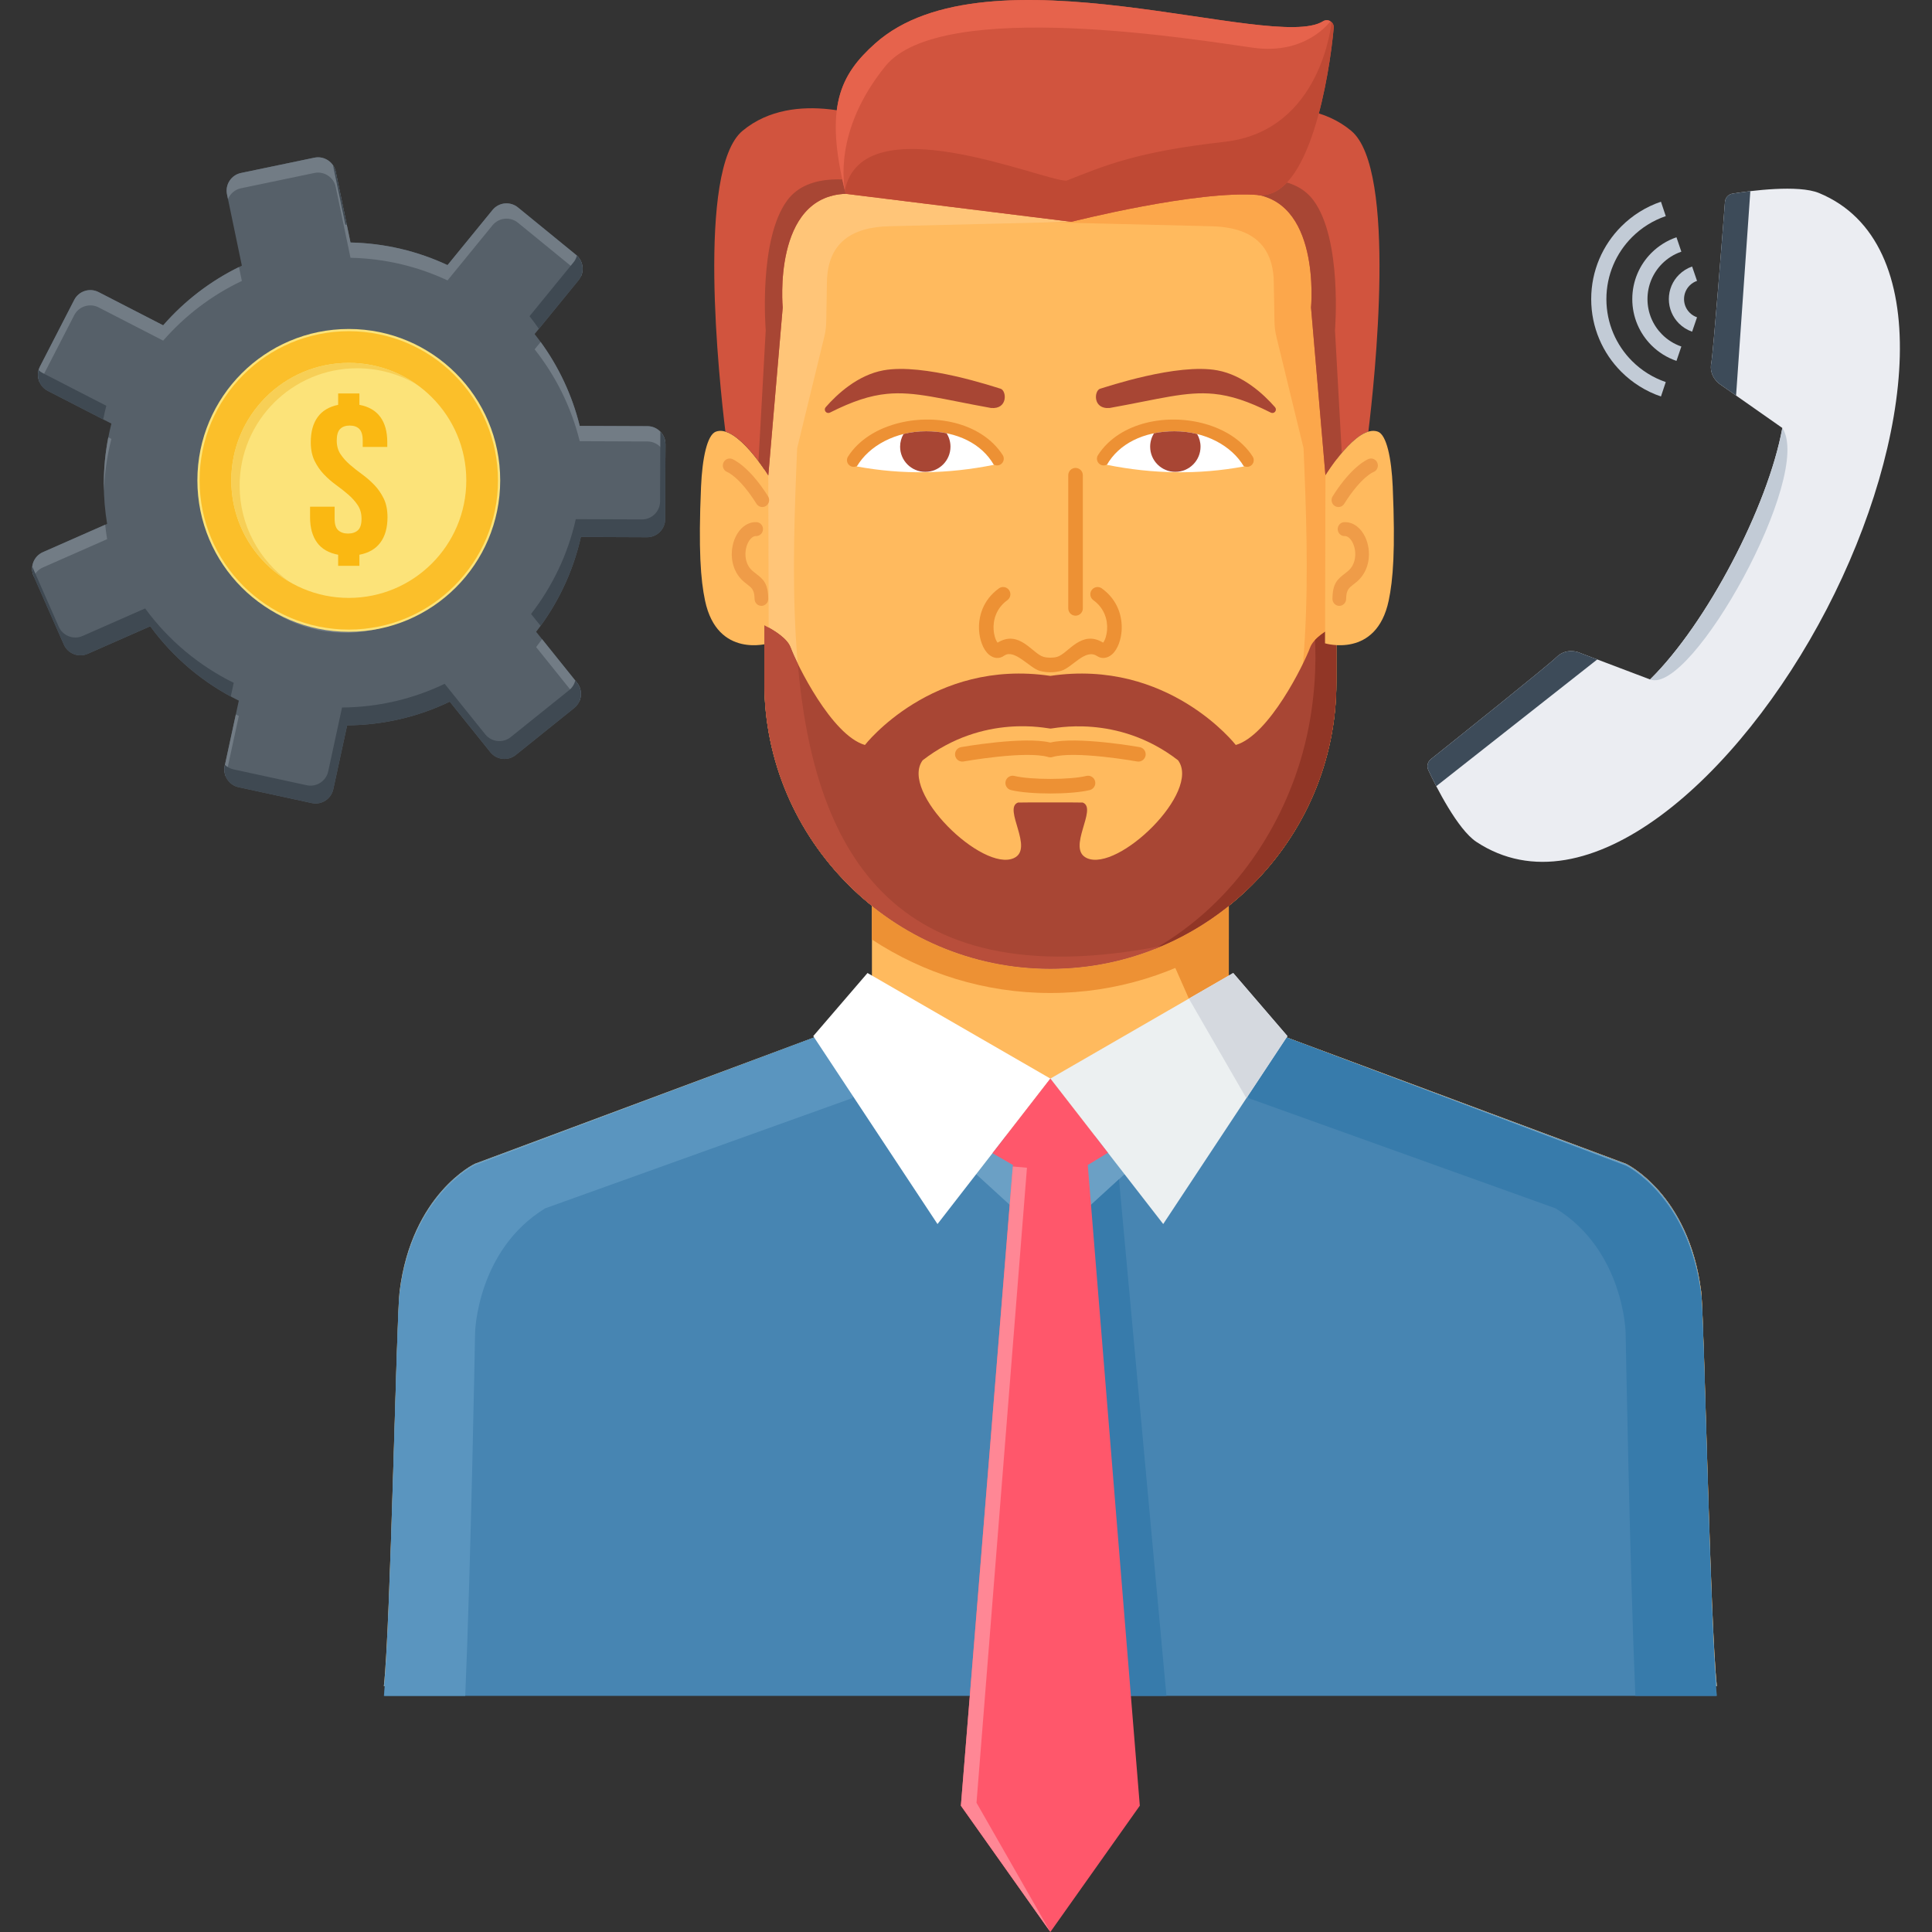 <?xml version="1.0" ?><!DOCTYPE svg  PUBLIC '-//W3C//DTD SVG 1.1//EN'  'http://www.w3.org/Graphics/SVG/1.1/DTD/svg11.dtd'><svg height="512px" style="shape-rendering:geometricPrecision; text-rendering:geometricPrecision; image-rendering:optimizeQuality; fill-rule:evenodd; clip-rule:evenodd" version="1.1" viewBox="0 0 153198 153198" width="512px" xml:space="preserve" xmlns="http://www.w3.org/2000/svg" xmlns:xlink="http://www.w3.org/1999/xlink"><rect x="0" y="0" width="153198" height="153198" fill="#333333" stroke="none"/><defs><style type="text/css">
   <![CDATA[
    .fil27 {fill:none}
    .fil15 {fill:#377BAB}
    .fil2 {fill:#3D4B59}
    .fil6 {fill:#3F4952}
    .fil14 {fill:#4785B2}
    .fil4 {fill:#566069}
    .fil16 {fill:#5A95BF}
    .fil13 {fill:#6BA0C5}
    .fil5 {fill:#727C85}
    .fil28 {fill:#913626}
    .fil19 {fill:#A84634}
    .fil30 {fill:#B84E3B}
    .fil26 {fill:#BF4934}
    .fil1 {fill:#C2CBD6}
    .fil24 {fill:#D1543E}
    .fil22 {fill:#D5D9DF}
    .fil25 {fill:#E6634C}
    .fil0 {fill:#EBEDF2}
    .fil21 {fill:#ECF0F1}
    .fil12 {fill:#ED9134}
    .fil9 {fill:#F7CF56}
    .fil10 {fill:#FAB812}
    .fil8 {fill:#FBBF2A}
    .fil17 {fill:#FCA74B}
    .fil7 {fill:#FCE379}
    .fil31 {fill:#FF576B}
    .fil32 {fill:#FF8795}
    .fil11 {fill:#FFBA5E}
    .fil18 {fill:#FFC578}
    .fil20 {fill:white}
    .fil3 {fill:#C2CBD6;fill-rule:nonzero}
    .fil23 {fill:#ED9134;fill-rule:nonzero}
    .fil29 {fill:#EF9C48;fill-rule:nonzero}
   ]]>
  </style></defs><g id="Layer_x0020_1"><g id="_357132328"><g><g><path class="fil0" d="M137391 15351c1432,-226 5197,-725 6847,-45 9359,3863 7518,19688 617,32984 -6953,13395 -19034,24227 -27781,18469 -1491,-981 -3196,-4375 -3814,-5686 -146,-308 -63,-665 203,-877 1870,-1494 9317,-7450 9963,-8093 744,-740 1698,-392 1698,-392l5719 2167c4474,-4408 9341,-13673 10487,-19941l-5008 -3511c0,0 -825,-593 -631,-1624 168,-896 906,-10404 1089,-12790 26,-339 274,-608 611,-661z"/><path class="fil1" d="M130843 53878c4474,-4408 9341,-13673 10487,-19941 2493,3722 -7191,21189 -10487,19941z"/><path class="fil2" d="M137391 15351c349,-55 838,-127 1402,-194l-1131 16208 0 0 -1340 -939c0,0 -825,-593 -631,-1624 168,-896 906,-10404 1089,-12790 26,-339 274,-608 611,-661z"/><path class="fil2" d="M113260 61072c151,321 367,766 628,1269l12767 -10050 0 0 -1531 -580c0,0 -954,-348 -1698,391 -646,643 -8093,6600 -9963,8094 -266,212 -349,569 -203,876z"/></g><path class="fil3" d="M134176 26300c-398,-137 -754,-362 -1045,-653 -494,-494 -800,-1177 -800,-1931 0,-752 306,-1433 800,-1928l3 -2c290,-290 646,-516 1042,-653l390 1140c-223,76 -422,202 -584,364 -275,275 -446,657 -446,1079 0,422 171,803 447,1079 162,162 361,288 583,364l-390 1141z"/><path class="fil3" d="M132936 28617c-757,-258 -1434,-686 -1988,-1239 -937,-938 -1516,-2232 -1516,-3662 0,-1429 579,-2724 1516,-3661 554,-553 1231,-981 1988,-1240l387 1142c-580,198 -1099,527 -1523,950 -718,719 -1163,1712 -1163,2809 0,1097 445,2091 1163,2810 424,423 943,752 1523,950l-387 1141z"/><path class="fil3" d="M131706 31439c-1197,-407 -2269,-1083 -3144,-1958 -1475,-1475 -2388,-3513 -2388,-5765 0,-2251 913,-4289 2388,-5764 875,-875 1947,-1552 3144,-1958 121,364 249,748 381,1144 -1017,346 -1929,922 -2673,1666 -1257,1256 -2035,2994 -2035,4912 0,1919 778,3656 2035,4913 744,744 1656,1320 2673,1666 -132,395 -260,780 -381,1144z"/><g><path class="fil4" d="M11914 49659l-4964 2187c-720,317 -1569,-12 -1886,-733l-2398 -5441c-317,-721 13,-1570 733,-1887l5096 -2244c-172,-1032 -263,-2090 -263,-3171 0,-1650 209,-3252 602,-4780l-5049 -2597c-701,-360 -978,-1227 -617,-1928l2720 -5286c360,-701 1227,-978 1927,-619l5124 2637c1723,-1976 3844,-3595 6240,-4732l-1178 -5655c-162,-771 337,-1532 1107,-1693l5821 -1213c770,-160 1533,337 1693,1109l1170 5616c2746,58 5350,695 7694,1792l3569 -4371c498,-611 1403,-701 2013,-203l4606 3759c611,498 702,1403 204,2014l-3485 4269c1674,2111 2911,4585 3576,7283l5373 21c788,3 1429,650 1426,1437l-23 5946c-4,787 -650,1429 -1438,1425l-5246 -21c-624,2784 -1856,5339 -3547,7519l3237 4032c494,614 395,1519 -219,2012l-4636 3724c-613,493 -1518,394 -2012,-220l-3221 -4010c-2465,1186 -5224,1857 -8137,1879l-1098 5069c-168,770 -932,1263 -1701,1096l-5812 -1260c-769,-166 -1263,-931 -1095,-1702l1117 -5160c-2793,-1374 -5202,-3408 -7023,-5900zm15465 -18780c4138,0 7492,3354 7492,7491 0,4138 -3354,7492 -7492,7492 -4137,0 -7491,-3354 -7491,-7492 0,-4137 3354,-7491 7491,-7491zm0 4825c1473,0 2667,1194 2667,2666 0,1473 -1194,2667 -2667,2667 -1471,0 -2666,-1194 -2666,-2667 0,-1472 1195,-2666 2666,-2666zm0 -7928c5852,0 10595,4743 10595,10594 0,5852 -4743,10595 -10595,10595 -5850,0 -10593,-4743 -10593,-10595 0,-5851 4743,-10594 10593,-10594z"/><path class="fil5" d="M2681 45704l-15 -31c-317,-722 13,-1571 733,-1888l4940 -2176c41,385 93,766 156,1144l-5096 2245c-329,145 -577,401 -718,706zm5561 -6738c-6,-198 -10,-396 -10,-595 0,-1264 122,-2500 356,-3695l246 127c-344,1336 -547,2730 -592,4163zm-5098 -8641c-180,-388 -186,-852 24,-1260l2719 -5286c361,-701 1228,-978 1928,-618l5124 2636c1667,-1913 3708,-3491 6010,-4621l230 1101c-2396,1137 -4517,2757 -6240,4733l-5124 -2637c-700,-359 -1567,-82 -1928,618l-2719 5286 -24 48zm14935 -14539l-78 -376c-162,-771 337,-1532 1107,-1693l5821 -1213c770,-161 1533,337 1693,1109l1170 5616c2746,58 5350,695 7695,1792l3568 -4371c498,-611 1403,-702 2013,-203l4606 3759c518,422 662,1135 392,1715 -88,-190 -220,-362 -392,-502l-4606 -3760c-610,-498 -1515,-407 -2013,204l-3568 4371c-2345,-1098 -4949,-1735 -7695,-1793l-1170 -5615c-160,-773 -923,-1270 -1693,-1110l-5821 1213c-479,100 -854,434 -1029,857zm24791 11331c1433,1968 2499,4220 3099,6655l5374 21c787,3 1428,650 1425,1437l-4 1095c-58,-733 -674,-1316 -1421,-1319l-5374 -21c-665,-2698 -1902,-5172 -3576,-7284l477 -584zm111 23565l2770 3449c352,438 403,1024 180,1503 -47,-102 -107,-200 -180,-291l-3237 -4031c160,-207 315,-417 467,-630zm-25083 10889c-109,-261 -143,-556 -78,-852l881 -4066 237 119 -1040 4799zm9482 -30692c4137,0 7491,3354 7491,7492 0,204 -8,406 -25,606 -308,-3854 -3533,-6886 -7466,-6886 -3934,0 -7159,3032 -7467,6886 -16,-200 -25,-402 -25,-606 0,-4138 3355,-7492 7492,-7492zm2597 8098c-275,1180 -1334,2060 -2597,2060 -1264,0 -2323,-880 -2598,-2060 -45,195 -69,398 -69,606 0,1472 1194,2666 2667,2666 1472,0 2666,-1194 2666,-2666 0,-208 -24,-411 -69,-606zm7979 0c-314,5569 -4929,9988 -10576,9988 -5648,0 -10263,-4419 -10577,-9988 -11,200 -17,403 -17,606 0,5851 4743,10594 10594,10594 5851,0 10594,-4743 10594,-10594 0,-203 -7,-406 -18,-606z"/><path class="fil6" d="M11914 49659l-4964 2187c-720,317 -1569,-12 -1886,-733l-2398 -5440c-107,-244 -140,-500 -110,-748l2104 4773c317,721 1166,1050 1885,733l4964 -2186c1822,2492 4231,4525 7024,5900l-235 1085c-2522,-1362 -4704,-3271 -6384,-5571zm-3730 -16402l-4399 -2264c-608,-312 -897,-1006 -727,-1642 94,88 202,165 323,227l5048 2597c-92,356 -174,718 -245,1082zm18222 -20154c102,151 177,322 216,510l876 4204 -110 -3 -982 -4711zm19341 7167c544,508 608,1364 131,1950l-3147 3855c-237,-341 -484,-675 -742,-1001l3485 -4269c131,-162 222,-344 273,-535zm6615 13958c252,259 407,614 406,1002l-24 5946c-2,787 -649,1428 -1437,1425l-5246 -21c-580,2586 -1684,4974 -3194,7048l-757 -943c1691,-2181 2922,-4736 3547,-7519l5246 20c788,4 1434,-637 1437,-1425l22 -5533zm-6745 19737l134 166c494,614 395,1519 -219,2012l-4636 3724c-613,493 -1518,394 -2012,-220l-3221 -4010c-2465,1186 -5225,1858 -8137,1879l-1098 5069c-168,770 -932,1262 -1701,1096l-5812 -1260c-769,-166 -1262,-931 -1095,-1702l14 -70c184,174 414,301 678,358l5811 1259c769,167 1533,-326 1701,-1096l1098 -5069c2912,-21 5672,-693 8137,-1878l3221 4009c494,614 1398,713 2012,220l4636 -3723c251,-202 416,-473 489,-764zm-11271 -18354c339,855 525,1785 525,2760 0,4137 -3354,7491 -7491,7491 -3679,0 -6739,-2652 -7372,-6148 1099,2773 3805,4733 6968,4733 4137,0 7491,-3354 7491,-7491 0,-459 -41,-908 -121,-1345zm-6966 93c953,0 1790,501 2262,1255l0 -3c0,-1472 -1195,-2667 -2666,-2667 -1473,0 -2667,1195 -2667,2667 0,518 148,1002 404,1411 2,-1471 1196,-2663 2667,-2663zm0 -7928c4580,0 8480,2906 9959,6975 -1015,-4793 -5268,-8390 -10363,-8390 -5851,0 -10594,4743 -10594,10595 0,1271 224,2490 634,3619 -150,-711 -230,-1448 -230,-2204 0,-5852 4743,-10595 10594,-10595z"/><g><path class="fil7" d="M27657 26087c6630,0 12006,5376 12006,12006 0,6631 -5376,12006 -12006,12006 -6631,0 -12006,-5375 -12006,-12006 0,-6630 5375,-12006 12006,-12006z"/><path class="fil8" d="M27657 26263c6533,0 11830,5297 11830,11830 0,6534 -5297,11830 -11830,11830 -6533,0 -11830,-5296 -11830,-11830 0,-6533 5297,-11830 11830,-11830z"/><path class="fil7" d="M27657 28775c5146,0 9318,4172 9318,9318 0,5146 -4172,9318 -9318,9318 -5146,0 -9318,-4172 -9318,-9318 0,-5146 4172,-9318 9318,-9318z"/><path class="fil9" d="M27657 28775c1996,0 3845,628 5361,1696 -1379,-806 -2985,-1269 -4698,-1269 -5146,0 -9318,4171 -9318,9318 0,3150 1564,5935 3957,7622 -2764,-1617 -4620,-4616 -4620,-8049 0,-5146 4172,-9318 9318,-9318z"/><path class="fil10" d="M24643 35060c0,-819 181,-1479 543,-1982 362,-501 905,-827 1628,-977l0 -900 1685 0 0 900c737,138 1289,459 1657,960 369,502 553,1168 553,1999l0 380 -1947 0 0 -501c0,-439 -91,-747 -272,-926 -181,-179 -434,-268 -758,-268 -325,0 -577,89 -758,268 -182,179 -272,487 -272,926 0,415 100,773 300,1073 199,299 449,579 749,839 299,259 621,513 964,761 343,248 664,528 964,839 300,312 549,672 749,1081 200,410 299,903 299,1480 0,830 -187,1499 -561,2007 -375,507 -930,830 -1667,969l0 882 -1685 0 0 -882c-748,-139 -1307,-462 -1675,-969 -368,-508 -552,-1177 -552,-2007l0 -831 1947 0 0 952c0,438 96,744 290,917 193,173 452,259 777,259 324,0 583,-86 777,-259 193,-173 290,-479 290,-917 0,-415 -100,-773 -300,-1073 -199,-300 -449,-579 -748,-839 -300,-260 -621,-513 -965,-761 -343,-248 -664,-528 -964,-839 -299,-312 -549,-672 -749,-1082 -200,-409 -299,-902 -299,-1479z"/></g></g><g><path class="fil11" d="M97437 78204l4300 3953 27188 10126c0,0 4994,2358 5965,10125 255,2044 712,26534 1248,31297l-105700 0c535,-4763 993,-29253 1248,-31297 970,-7767 5965,-10125 5965,-10125l27188 -10126 4300 -3953 0 -8393 28298 0 0 8393z"/><path class="fil12" d="M97437 78204l4300 3953 27188 10126c0,0 4994,2358 5965,10125 255,2044 712,26534 1248,31297l-6882 35c-936,5 -4,-34177 -6091,-37922l-24334 -8734 -4560 -7898 -1890 -4283 5056 -3277 0 6578z"/><path class="fil12" d="M101737 82157l27188 10126 4 1 10 5 18 9 24 13 31 16 37 20 43 24 49 28 55 32 61 36 65 40 70 45 0 0 76 48 80 53 84 57 88 63 93 66 96 71 101 76 103 81 107 85 109 91 112 95 116 101 116 105 120 111 0 0 122 116 122 121 125 127 0 0 126 133 127 137 128 144 129 149 129 155 1 0 129 161 130 166 129 173 129 179 0 0 129 184 0 0 128 191 127 198 0 0 126 203 124 210 123 216 121 223 120 229 117 237c38,80 77,161 114,242l112 250c37,85 74,170 110,257 36,86 71,174 106,263l102 271 1 0c34,91 66,184 99,277l1 0 96 285c31,96 61,193 92,292 30,99 59,198 88,299 28,101 56,204 84,307 27,103 53,208 79,314l0 0c26,106 51,213 75,322 24,108 47,218 70,329 22,111 44,223 64,336 21,114 41,229 60,345 19,116 37,234 54,353 17,118 33,238 49,359l12 112 0 3c226,2432 601,23015 1046,31182l-6696 0c-322,-2986 -538,-4926 -538,-4926 0,0 -139,-29632 -5549,-32961l-24334 -8734 -1078 -1867 3694 -3326 290 266z"/><path class="fil12" d="M69139 74500l0 -4689 28298 0 0 4689c-4074,2677 -8937,4240 -14149,4240l0 0c-5212,0 -10076,-1563 -14149,-4240z"/><path class="fil13" d="M98703 79368l3034 2789 27188 10126c0,0 4994,2358 5965,10125 255,2044 713,26534 1248,31297l-105700 0c535,-4763 993,-29253 1248,-31297 970,-7767 5965,-10125 5965,-10125l27188 -10126 3034 -2789 15415 13878 15415 -13878z"/><path class="fil14" d="M101447 81891l290 270 27188 10276c0,0 4994,2393 5965,10276 255,2074 712,26927 1248,31761l-105700 0c535,-4834 993,-29687 1248,-31761 970,-7883 5965,-10276 5965,-10276l27188 -10276 290 -270 18159 16591 18159 -16591z"/><polygon class="fil15" points="88730,93510 92493,134474 79114,134474 82254,97538 83288,98482 "/><path class="fil16" d="M30512 133680l-38 794 6417 0c453,-10526 781,-28808 781,-28808 0,0 139,-6519 5549,-9848l24335 -8734 1077 -1867 -3598 -3239 -196 183 -27188 10276c0,0 -4995,2393 -5965,10276 -243,1978 -671,24680 -1174,30967z"/><path class="fil15" d="M136041 133381l49 1093 -6415 0c-448,-10572 -771,-28808 -771,-28808 0,0 -139,-6519 -5549,-9848l-24335 -8734 -1078 -1867 3598 -3239 197 183 27188 10276c0,0 4994,2393 5965,10276 240,1948 658,23993 1151,30668z"/><path class="fil11" d="M66156 14328l34263 0c3052,0 5549,2497 5549,5548l0 34261c0,12474 -10206,22679 -22680,22679l0 0c-12474,0 -22680,-10205 -22680,-22679l0 -34261c0,-3051 2497,-5548 5548,-5548z"/><path class="fil17" d="M100419 14328l-18770 0 -27 3260 14449 352c3050,74 4881,1377 4934,4428l54 3106c8,448 57,830 163,1266l2143 8798c805,18975 1544,45398 -28925,39470 2722,1163 5713,1808 8848,1808 12474,0 22680,-10205 22680,-22679l0 -34261c0,-3051 -2497,-5548 -5549,-5548z"/><path class="fil18" d="M66156 14328l18771 0 28 3260 -14450 352c-3050,74 -4881,1377 -4934,4428l-54 3106c-8,448 -57,830 -163,1266l-2143 8798c-805,18975 -1544,45398 28925,39470 -2722,1163 -5713,1808 -8848,1808 -12474,0 -22680,-10205 -22680,-22679l0 -34261c0,-3051 2497,-5548 5548,-5548z"/><path class="fil19" d="M105968 49582l0 4555c0,12474 -10206,22679 -22680,22679l0 0c-12474,0 -22680,-10205 -22680,-22679l0 -4555c858,437 1825,1064 2081,1758 485,1318 3260,6971 5895,7733 0,0 5340,-6866 14704,-5479 9364,-1387 14704,5479 14704,5479 2635,-762 5409,-6415 5895,-7733 256,-694 1222,-1321 2081,-1758z"/><polygon class="fil20" points="68789,77155 83288,85526 74339,97061 64488,82157 "/><polygon class="fil21" points="97788,77155 83288,85527 92237,97060 102087,82157 "/><polygon class="fil22" points="97788,77155 94271,79186 98831,87084 102087,82157 "/><path class="fil11" d="M60922 37701c0,0 -2497,-4096 -4161,-3472 -685,257 -1074,2102 -1172,4358 -219,5048 -27,7404 318,9041 977,4622 5048,3385 5048,3385l-33 -13312z"/><path class="fil11" d="M73162 60286c-1849,2510 4752,8886 7231,7758 1645,-749 -896,-3946 329,-4406 41,-14 5091,-14 5132,0 1224,460 -1316,3657 329,4406 2479,1128 9080,-5248 7231,-7758 -4843,-3742 -9953,-2479 -10126,-2514 -182,18 -5284,-1228 -10126,2514z"/><path class="fil23" d="M76405 60381c-313,55 -613,-155 -667,-469 -55,-314 155,-613 469,-668 14,-3 4936,-881 7081,-363 2145,-518 7066,360 7081,363 314,55 524,354 469,668 -54,314 -354,524 -668,469 -14,-2 -4936,-881 -6719,-351 -103,30 -216,32 -326,0 -1783,-530 -6705,349 -6720,351z"/><path class="fil24" d="M96606 9543c0,0 6381,-2636 10542,832 3666,3055 1842,19889 1356,23852 -1572,472 -3402,3474 -3402,3474l-1144 -13316c0,0 831,-8808 -4994,-9017 -5826,-207 -2358,-5825 -2358,-5825z"/><path class="fil19" d="M106396 35920c-750,889 -1294,1781 -1294,1781l-1144 -13316c0,0 831,-8808 -4994,-9017 -1073,-38 -1830,-260 -2352,-596 1606,-471 5695,-1360 7531,1103 2310,3100 1715,10313 1715,10313l538 9732z"/><path class="fil24" d="M69419 9543c0,0 -6382,-2636 -10543,832 -3666,3055 -1842,19889 -1356,23852 1572,472 3402,3474 3402,3474l1143 -13316c0,0 -830,-8808 4995,-9017 5826,-207 2359,-5825 2359,-5825z"/><path class="fil19" d="M60144 36570c471,627 778,1131 778,1131l1143 -13316c0,0 -830,-8808 4995,-9017 1186,-41 1987,-308 2510,-706 -1803,-474 -5437,-1068 -7136,1213 -2312,3100 -1716,10313 -1716,10313l-574 10382z"/><path class="fil24" d="M67060 15368l17895 2220c0,0 9995,-2538 14851,-2122 4055,347 5620,-9582 5951,-13260 20,-215 -78,-410 -263,-523 -184,-112 -402,-111 -585,4 -3940,2483 -26601,-6219 -35528,1774 -2760,2471 -4060,5047 -2321,11907z"/><path class="fil25" d="M105494 1683c-184,-112 -402,-111 -585,4 -3940,2483 -26601,-6219 -35528,1774 -2752,2464 -4053,5033 -2335,11851 -128,-545 -991,-4942 3162,-10068 4439,-5479 24932,-2046 29163,-1457 4231,591 6123,-2104 6123,-2104z"/><path class="fil26" d="M67060 15368l17895 2220c0,0 9995,-2538 14851,-2122 4055,347 5620,-9582 5951,-13260 17,-177 -48,-341 -174,-457 0,0 -762,8628 -8469,9495 -6985,787 -9468,1868 -12554,3084 -1916,0 -16165,-6139 -17567,769 22,90 44,181 67,271z"/><path class="fil23" d="M84708 37681c0,-319 258,-577 577,-577 320,0 578,258 578,577l0 10562c0,319 -258,578 -578,578 -319,0 -577,-259 -577,-578l0 -10562z"/><path class="fil27" d="M67691 36489c2181,-3410 9052,-3717 11372,-116"/><path class="fil23" d="M68138 36775c-157,247 -486,319 -732,162 -247,-157 -320,-486 -163,-733 430,-671 1018,-1232 1707,-1676 1243,-801 2830,-1230 4417,-1258 1589,-28 3189,348 4455,1158 673,430 1253,982 1689,1658 158,247 86,576 -160,735 -247,159 -577,87 -735,-161 -351,-543 -820,-989 -1364,-1337 -1085,-694 -2475,-1015 -3868,-991 -1394,24 -2782,397 -3860,1091 -566,365 -1044,818 -1386,1352z"/><path class="fil27" d="M98886 36489c-2182,-3410 -9052,-3717 -11373,-116"/><path class="fil23" d="M99333 36204c158,247 85,576 -162,733 -247,157 -575,85 -733,-162 -341,-534 -819,-987 -1386,-1352 -1078,-694 -2465,-1067 -3860,-1091 -1392,-24 -2783,297 -3867,991 -545,348 -1013,794 -1364,1337 -159,248 -488,320 -735,161 -247,-159 -319,-488 -160,-735 435,-676 1015,-1228 1688,-1658 1266,-810 2866,-1186 4455,-1158 1587,28 3175,457 4418,1258 689,444 1276,1005 1706,1676z"/><path class="fil28" d="M105968 50079l-699 -106c-375,232 -729,494 -993,776 81,1603 87,5073 -979,8937 -1512,5485 -5151,11779 -11784,15577 8439,-3311 14455,-11550 14455,-21126l0 -4058z"/><path class="fil23" d="M79207 46657c258,-186 617,-127 803,130 186,258 127,618 -131,804 -894,644 -1146,1592 -1089,2363 22,306 116,756 311,1006 1740,-1061 2761,879 3651,1126 158,44 344,65 536,65 192,0 378,-22 536,-65 867,-241 1902,-2193 3651,-1127 196,-255 289,-706 311,-1005 57,-772 -195,-1719 -1089,-2363 -258,-186 -317,-546 -131,-804 186,-257 546,-316 803,-130 1286,926 1649,2279 1568,3378 -46,628 -272,1431 -768,1861 -347,299 -798,382 -1180,124 -943,-616 -1965,928 -2858,1176 -266,74 -559,111 -843,111 -285,0 -577,-37 -843,-111 -790,-219 -1987,-1749 -2794,-1221 -408,303 -868,246 -1244,-79 -493,-426 -722,-1231 -768,-1861 -81,-1099 282,-2451 1568,-3378z"/><path class="fil11" d="M105102 37701c0,0 2498,-4096 4161,-3472 686,257 1074,2102 1173,4358 218,5048 26,7404 -320,9041 -976,4622 -5048,3385 -5048,3385l34 -13312z"/><polygon class="fil22" points="83288,85526 79762,90071 83288,93246 86814,90071 "/><path class="fil23" d="M86139 61528c308,-76 621,113 697,422 75,309 -113,622 -422,698 -736,181 -1938,272 -3126,272 -1187,0 -2389,-91 -3125,-272 -309,-76 -498,-389 -422,-698 75,-309 388,-498 697,-422 639,158 1739,236 2850,236 1112,0 2212,-78 2851,-236z"/><g><g><path class="fil29" d="M57667 37430c-280,-109 -422,-429 -315,-715 107,-286 421,-430 702,-321 3,1 1287,479 2848,2958 162,258 89,600 -163,766 -253,165 -589,90 -751,-167 -1364,-2167 -2318,-2520 -2321,-2521z"/><path class="fil29" d="M59973 41402c299,7 536,261 529,566 -7,305 -255,547 -555,539 -108,-2 -214,39 -309,111 -131,99 -247,255 -337,444 -169,358 -237,812 -159,1246 65,362 234,708 536,965 113,97 188,155 259,209 571,443 969,751 982,2002 2,306 -239,555 -537,558 -300,2 -545,-243 -547,-548 -8,-709 -231,-882 -553,-1131 -106,-83 -219,-171 -302,-241 -512,-436 -797,-1015 -905,-1614 -121,-670 -14,-1373 249,-1927 163,-346 391,-644 668,-852 284,-215 616,-336 981,-327z"/></g><g><path class="fil29" d="M108909 37430c281,-109 421,-429 315,-715 -107,-286 -421,-430 -702,-321 -3,1 -1288,479 -2848,2958 -162,258 -89,600 164,766 252,165 588,90 750,-167 1364,-2167 2318,-2520 2321,-2521z"/><path class="fil29" d="M106604 41402c-300,7 -537,261 -530,566 7,305 256,547 554,539 109,-2 214,39 310,111 131,99 247,255 336,444 170,358 238,812 160,1246 -65,362 -234,708 -536,965 -113,97 -188,155 -259,209 -571,443 -968,751 -982,2002 -2,306 239,555 538,558 299,2 544,-243 546,-548 8,-709 231,-882 553,-1131 106,-83 219,-171 302,-241 512,-436 797,-1015 905,-1614 120,-670 14,-1373 -248,-1927 -164,-346 -393,-644 -668,-852 -285,-215 -617,-336 -981,-327z"/></g></g><g><g><path class="fil20" d="M78805 36859c-3645,731 -7266,793 -10862,129 966,-1646 3066,-2787 5501,-2787 2455,0 4411,995 5361,2658z"/><path class="fil19" d="M78576 32350c-3919,-704 -6033,-1338 -8253,-1118 -1330,132 -2699,571 -4516,1487 -120,59 -262,28 -345,-78 -81,-106 -77,-252 12,-353 910,-1040 2536,-2545 4571,-2921 3190,-589 8808,1317 9293,1456 486,139 607,1656 -762,1527z"/></g><g><path class="fil20" d="M87772 36859c3644,731 7265,793 10862,129 -967,-1646 -3066,-2787 -5502,-2787 -2455,0 -4411,995 -5360,2658z"/><path class="fil19" d="M88001 32349c3918,-703 6032,-1337 8252,-1117 1330,132 2699,571 4516,1486 120,60 262,29 344,-77 83,-106 78,-252 -10,-353 -911,-1040 -2536,-2545 -4572,-2921 -3190,-589 -8808,1318 -9293,1457 -486,138 -608,1655 763,1525z"/></g></g><path class="fil30" d="M92030 75053c-125,53 -250,104 -376,155l-141 55c-128,50 -256,99 -385,148l-115 42c-138,50 -277,100 -417,147l-121 41c-131,45 -264,88 -396,130l-134 42c-135,42 -271,82 -407,122l-125 35c-144,41 -288,80 -433,118l-90 23c-147,38 -293,74 -441,109l-111 25c-149,35 -298,67 -448,98l-91 19c-152,31 -304,61 -457,88l-110 20c-161,29 -322,56 -484,81l-1 0 -17 3 -20 3c-176,27 -352,51 -529,74l-15 2 -11 1c-181,24 -362,45 -545,63l-12 2 -16 2c-182,18 -364,34 -547,48l-9 1 -1 0c-189,14 -378,27 -569,36l-6 0 -3 0c-190,10 -382,18 -573,23l-3 0c-194,5 -388,7 -583,7 -12474,0 -22680,-10205 -22680,-22679l0 -4555c858,437 1825,1064 2081,1758 100,271 297,726 569,1284 1254,14304 7077,26626 28878,22384l-106 45zm-8742 1763l0 0z"/><path class="fil19" d="M91510 34355c-195,308 -308,673 -308,1065 0,1103 894,1996 1997,1996 1103,0 1997,-893 1997,-1996 0,-367 -99,-711 -273,-1007 -567,-139 -1169,-215 -1794,-215 -569,0 -1110,54 -1619,157z"/><path class="fil19" d="M75059 34355c196,308 309,673 309,1065 0,1103 -895,1996 -1998,1996 -1102,0 -1996,-893 -1996,-1996 0,-367 99,-711 272,-1007 567,-139 1170,-215 1794,-215 569,0 1111,54 1619,157z"/><polygon class="fil31" points="83288,85527 87853,91410 86254,92380 90381,143183 83288,153197 76194,143183 80322,92380 78699,91442 "/><polygon class="fil32" points="83288,153197 76194,143183 80311,92500 80312,92499 81433,92595 77432,142950 "/></g></g><rect class="fil27" height="153197" width="153197"/></g></g></svg>